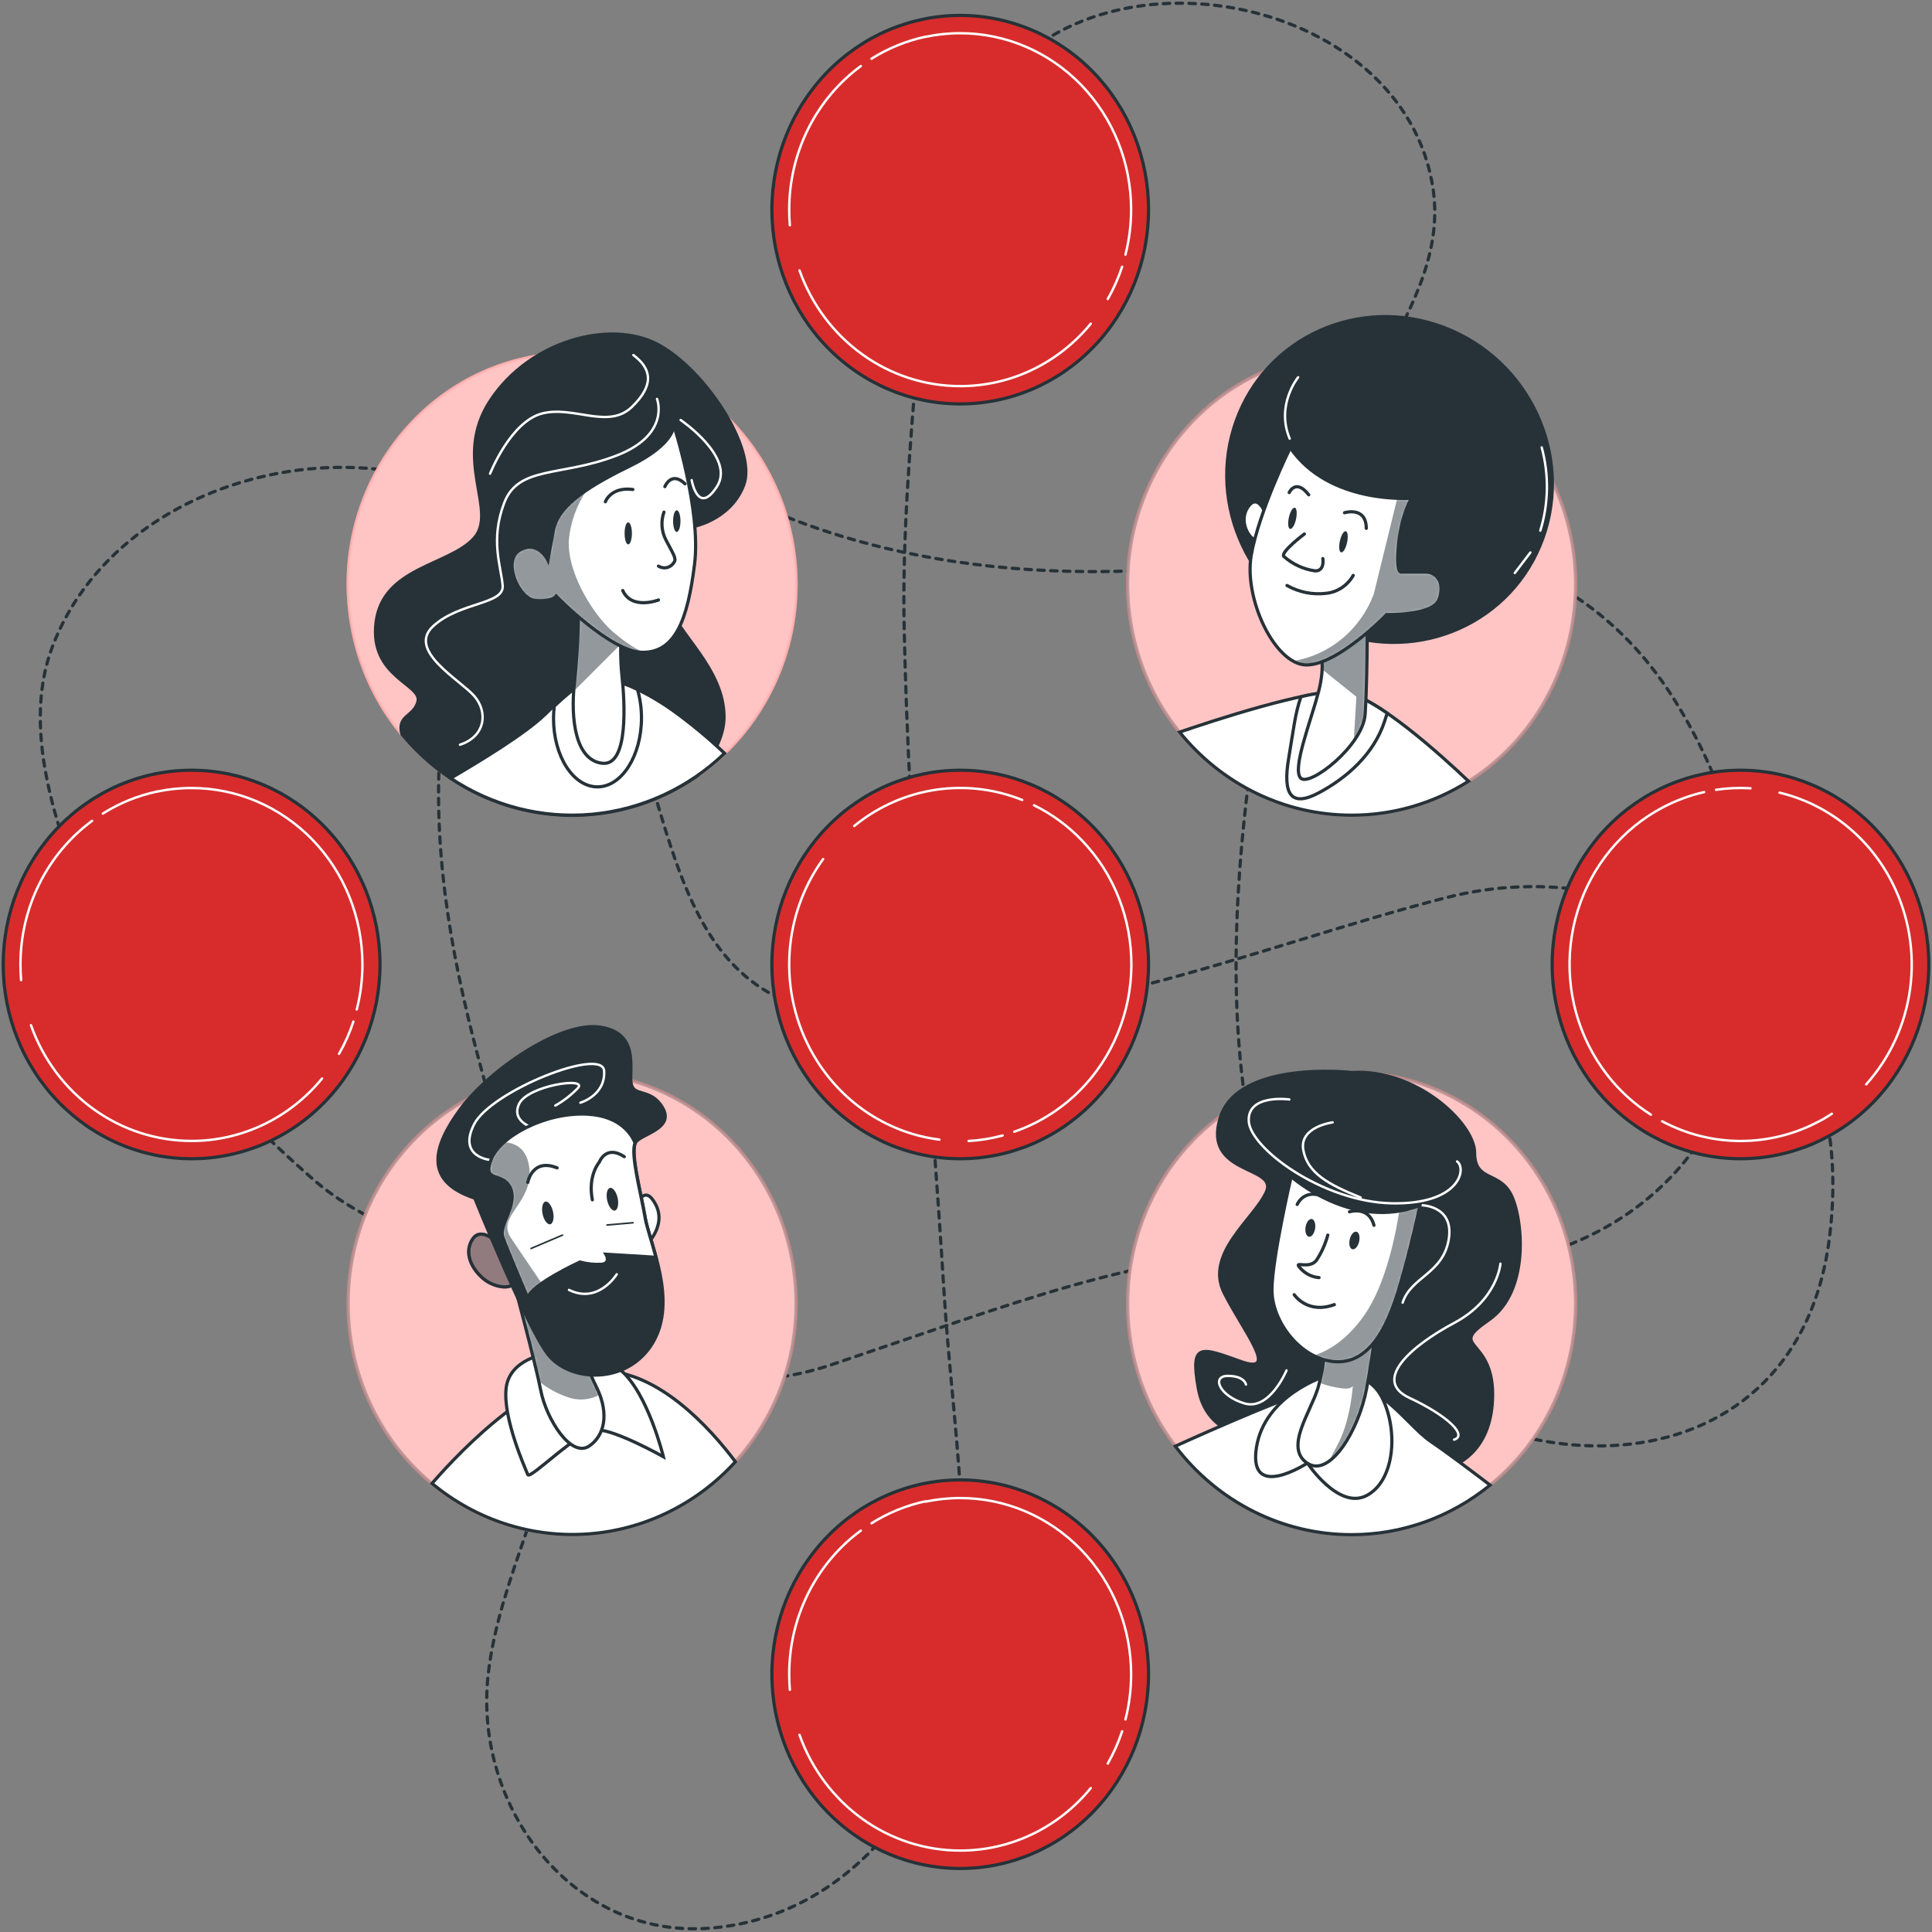 <svg xmlns="http://www.w3.org/2000/svg" width="602" height="602" viewBox="0 0 602 602" fill="none"><rect x="0" y="0" width="602" height="602" fill="#808080" stroke="none"/><path d="M259.072 425.239C317.067 405.704 354.277 390.906 396.629 390.391C396.629 390.391 456.953 398.408 481.915 390.391C554.903 366.908 561.26 281.386 521.854 218.248C481.05 152.862 407.612 171.522 407.612 171.522C319.713 188.173 261.069 169.805 230.399 154.51C205.82 142.288 176.115 146.837 157.178 167.058C152.912 171.422 149.574 176.655 147.376 182.422C120.4 258.623 151.47 333.09 162.553 378.564C166.646 395.421 201.061 444.774 259.072 425.239Z" stroke="#263238" stroke-linecap="round" stroke-linejoin="round" stroke-dasharray="2 2"></path><path d="M285.931 110.015C283.585 138.545 281.122 167.47 281.738 195.983C283.186 265.06 289.909 333.914 294.169 402.837C296.715 443.915 304.586 487.329 296.565 528.15C289.06 566.414 259.522 598 220.831 600.832C178.246 603.956 147.476 562.946 152.119 521.696C155.597 490.797 173.603 462.249 174.668 431.109C176.082 389.189 128.588 394.597 97.719 367.594C61.391 335.871 25.529 293.694 14.979 244.53C11.933 230.402 11.151 215.347 16.227 201.768C39.208 140.451 136.759 125.052 174.668 177.169C213.725 230.9 198.332 309.04 262.251 316.37C326.17 323.7 388.907 295.616 450.463 279.738C512.019 263.859 580.665 302.946 570.014 385.962C559.364 468.978 459.932 466.644 413.769 409.171C367.607 351.698 388.907 234.556 398.376 188.087C403.585 162.612 416.965 139.747 428.697 117.019C437.933 99.097 449.581 80.386 446.586 59.22C437.75 -3.179 336.754 -20.826 306.051 33.024C306.017 33.093 290.424 55.22 285.931 110.015Z" stroke="#263238" stroke-linecap="round" stroke-linejoin="round" stroke-dasharray="2 2"></path><path d="M299.197 361.054C283.634 361.054 268.71 354.677 257.706 343.326C246.702 331.974 240.52 316.579 240.52 300.526C240.52 284.473 246.702 269.077 257.706 257.726C268.71 246.375 283.634 239.998 299.197 239.998C314.759 239.998 329.683 246.375 340.688 257.726C351.692 269.077 357.874 284.473 357.874 300.526C357.874 316.579 351.692 331.974 340.688 343.326C329.683 354.677 314.759 361.054 299.197 361.054Z" fill="#D82C2C" stroke="#263238" stroke-miterlimit="10"></path><path d="M289.895 337.107H304.189V300.217H314.174L315.223 287.857H304.189V280.785C304.189 277.883 304.755 276.733 307.518 276.733H315.239V263.91H305.354C294.721 263.91 289.928 268.734 289.928 277.969V287.823H282.506V300.337H289.928L289.895 337.107Z" fill="#D82C2C"></path><path d="M322.195 250.915C327.697 253.625 332.707 257.288 337.006 261.747Z" fill="#D82C2C"></path><path d="M322.195 250.915C327.697 253.625 332.707 257.288 337.006 261.747" stroke="white" stroke-width="0.75" stroke-linecap="round" stroke-linejoin="round"></path><path d="M266.164 257.37C267.379 256.374 268.66 255.43 269.992 254.52C277.089 249.719 285.196 246.737 293.637 245.823C302.078 244.91 310.609 246.09 318.517 249.267" fill="#D82C2C"></path><path d="M266.164 257.37C267.379 256.374 268.66 255.43 269.992 254.52C277.089 249.719 285.196 246.737 293.637 245.823C302.078 244.91 310.609 246.09 318.517 249.267" stroke="white" stroke-width="0.75" stroke-linecap="round" stroke-linejoin="round"></path><path d="M292.707 355.098C285.019 354.125 277.629 351.433 271.053 347.212C264.477 342.99 258.873 337.339 254.632 330.653C248.638 321.228 245.6 310.128 245.931 298.861C246.261 287.594 249.944 276.704 256.479 267.67" fill="#D82C2C"></path><path d="M292.707 355.098C285.019 354.125 277.629 351.433 271.053 347.212C264.477 342.99 258.873 337.339 254.632 330.653C248.638 321.228 245.6 310.128 245.931 298.861C246.261 287.594 249.944 276.704 256.479 267.67" stroke="white" stroke-width="0.75" stroke-linecap="round" stroke-linejoin="round"></path><path d="M312.409 353.81C308.942 354.754 305.39 355.329 301.809 355.526Z" fill="#D82C2C"></path><path d="M312.409 353.81C308.942 354.754 305.39 355.329 301.809 355.526" stroke="white" stroke-width="0.75" stroke-linecap="round" stroke-linejoin="round"></path><path d="M337.007 261.747C339.535 264.374 341.809 267.248 343.797 270.33C347.64 276.369 350.29 283.131 351.596 290.228C352.903 297.325 352.839 304.618 351.409 311.69C349.979 318.762 347.211 325.473 343.264 331.44C339.316 337.407 334.266 342.512 328.404 346.462C324.554 349.058 320.399 351.135 316.039 352.642" fill="#D82C2C"></path><path d="M337.007 261.747C339.535 264.374 341.809 267.248 343.797 270.33C347.64 276.369 350.29 283.131 351.596 290.228C352.903 297.325 352.839 304.618 351.409 311.69C349.979 318.762 347.211 325.473 343.264 331.44C339.316 337.407 334.266 342.512 328.404 346.462C324.554 349.058 320.399 351.135 316.039 352.642" stroke="white" stroke-width="0.75" stroke-linecap="round" stroke-linejoin="round"></path><path d="M542.322 361.054C526.759 361.054 511.835 354.677 500.831 343.326C489.827 331.974 483.645 316.579 483.645 300.526C483.645 284.473 489.827 269.077 500.831 257.726C511.835 246.375 526.759 239.998 542.322 239.998C557.884 239.998 572.808 246.375 583.813 257.726C594.817 269.077 600.999 284.473 600.999 300.526C600.999 316.579 594.817 331.974 583.813 343.326C572.808 354.677 557.884 361.054 542.322 361.054Z" fill="#D82C2C" stroke="#263238" stroke-miterlimit="10"></path><path d="M514.413 347.338C509.219 344.045 504.614 339.852 500.801 334.944Z" fill="#D82C2C"></path><path d="M514.413 347.338C509.219 344.045 504.614 339.852 500.801 334.944" stroke="white" stroke-width="0.75" stroke-linecap="round" stroke-linejoin="round"></path><path d="M570.794 347.046C569.463 347.905 568.098 348.763 566.684 349.467C559.135 353.462 550.77 355.538 542.286 355.523C533.802 355.508 525.444 353.402 517.908 349.381" fill="#D82C2C"></path><path d="M570.794 347.046C569.463 347.905 568.098 348.763 566.684 349.467C559.135 353.462 550.77 355.538 542.286 355.523C533.802 355.508 525.444 353.402 517.908 349.381" stroke="white" stroke-width="0.75" stroke-linecap="round" stroke-linejoin="round"></path><path d="M554.486 246.984C562.031 248.79 569.102 252.274 575.205 257.193C581.307 262.112 586.294 268.348 589.816 275.463C594.804 285.491 596.681 296.859 595.192 308.024C593.704 319.19 588.922 329.613 581.495 337.88" fill="#D82C2C"></path><path d="M554.486 246.984C562.031 248.79 569.102 252.274 575.205 257.193C581.307 262.112 586.294 268.348 589.816 275.463C594.804 285.491 596.681 296.859 595.192 308.024C593.704 319.19 588.922 329.613 581.495 337.88" stroke="white" stroke-width="0.75" stroke-linecap="round" stroke-linejoin="round"></path><path d="M534.717 246.092C538.265 245.561 541.855 245.406 545.434 245.628Z" fill="#D82C2C"></path><path d="M534.717 246.092C538.265 245.561 541.855 245.406 545.434 245.628" stroke="white" stroke-width="0.75" stroke-linecap="round" stroke-linejoin="round"></path><path d="M500.801 334.944C498.551 332.04 496.589 328.912 494.943 325.606C491.745 319.181 489.806 312.169 489.238 304.971C488.67 297.772 489.483 290.529 491.632 283.656C493.78 276.782 497.222 270.413 501.759 264.913C506.296 259.413 511.841 254.889 518.074 251.602C522.167 249.439 526.513 247.83 531.005 246.812" fill="#D82C2C"></path><path d="M500.801 334.944C498.551 332.04 496.589 328.912 494.943 325.606C491.745 319.181 489.806 312.169 489.238 304.971C488.67 297.772 489.483 290.529 491.632 283.656C493.78 276.782 497.222 270.413 501.759 264.913C506.296 259.413 511.841 254.889 518.074 251.602C522.167 249.439 526.513 247.83 531.005 246.812" stroke="white" stroke-width="0.75" stroke-linecap="round" stroke-linejoin="round"></path><path d="M542.322 273.317C550.925 273.317 551.94 273.317 555.335 273.506C557.376 273.532 559.397 273.921 561.309 274.656C562.694 275.213 563.952 276.061 565.003 277.146C566.055 278.23 566.876 279.527 567.417 280.956C568.123 282.93 568.495 285.015 568.515 287.119C568.665 290.552 568.698 291.668 568.698 300.526C568.698 309.383 568.698 310.431 568.515 313.932C568.495 316.037 568.123 318.121 567.417 320.095C566.883 321.528 566.064 322.829 565.012 323.915C563.96 325 562.698 325.845 561.309 326.395C559.397 327.13 557.376 327.519 555.335 327.545C552.007 327.7 550.925 327.734 542.322 327.734C533.718 327.734 532.72 327.734 529.325 327.545C527.284 327.519 525.263 327.13 523.351 326.395C521.958 325.86 520.697 325.017 519.656 323.923C518.624 322.84 517.839 321.532 517.36 320.095C516.653 318.121 516.282 316.037 516.261 313.932C516.095 310.499 516.062 309.383 516.062 300.526C516.062 291.668 516.062 290.621 516.261 287.119C516.282 285.015 516.653 282.93 517.36 280.956C517.873 279.513 518.699 278.21 519.773 277.145C520.809 276.042 522.071 275.191 523.467 274.656C525.38 273.921 527.401 273.532 529.441 273.506C532.77 273.351 533.851 273.317 542.438 273.317M542.438 267.343C533.702 267.343 532.62 267.343 529.125 267.532C526.458 267.591 523.819 268.113 521.32 269.077C519.178 269.916 517.237 271.222 515.629 272.905C513.989 274.564 512.723 276.574 511.918 278.793C510.976 281.369 510.469 284.092 510.42 286.844C510.254 290.38 510.221 291.513 510.221 300.577C510.221 309.641 510.221 310.722 510.42 314.31C510.469 317.068 510.976 319.797 511.918 322.378C512.747 324.58 514.011 326.579 515.63 328.249C517.248 329.918 519.186 331.222 521.32 332.077C523.819 333.041 526.458 333.563 529.125 333.622C532.57 333.777 533.652 333.811 542.438 333.811C551.225 333.811 552.273 333.811 555.751 333.622C558.418 333.561 561.057 333.039 563.556 332.077C565.69 331.222 567.628 329.918 569.247 328.249C570.865 326.579 572.129 324.58 572.958 322.378C573.9 319.797 574.407 317.068 574.456 314.31C574.622 310.774 574.656 309.641 574.656 300.577C574.656 291.513 574.656 290.432 574.456 286.844C574.407 284.092 573.901 281.369 572.958 278.793C572.154 276.574 570.887 274.564 569.247 272.905C567.639 271.222 565.698 269.916 563.556 269.077C561.057 268.115 558.418 267.593 555.751 267.532C552.306 267.378 551.208 267.343 542.438 267.343Z" fill="#D82C2C"></path><path d="M542.32 283.479C539.057 283.503 535.874 284.523 533.172 286.411C530.47 288.298 528.37 290.968 527.137 294.085C525.904 297.202 525.593 300.625 526.244 303.924C526.895 307.223 528.478 310.249 530.793 312.621C533.109 314.993 536.053 316.604 539.256 317.252C542.458 317.9 545.775 317.556 548.787 316.262C551.8 314.969 554.374 312.784 556.185 309.983C557.995 307.183 558.962 303.892 558.962 300.526C558.962 296.005 557.221 291.669 554.122 288.472C551.023 285.275 546.82 283.479 542.437 283.479M542.32 311.684C540.197 311.684 538.122 311.034 536.357 309.818C534.592 308.601 533.216 306.872 532.404 304.849C531.591 302.825 531.379 300.599 531.793 298.451C532.207 296.304 533.229 294.331 534.731 292.782C536.232 291.234 538.144 290.179 540.226 289.752C542.308 289.325 544.467 289.544 546.428 290.382C548.389 291.22 550.066 292.639 551.245 294.46C552.424 296.281 553.054 298.422 553.054 300.611C553.056 302.066 552.78 303.507 552.241 304.851C551.703 306.196 550.912 307.417 549.915 308.446C548.918 309.474 547.734 310.29 546.431 310.845C545.127 311.401 543.731 311.686 542.32 311.684Z" fill="#D82C2C"></path><path d="M563.405 282.81C563.405 283.598 563.179 284.368 562.754 285.023C562.33 285.678 561.727 286.188 561.022 286.49C560.316 286.791 559.54 286.87 558.791 286.716C558.042 286.563 557.354 286.183 556.814 285.626C556.274 285.069 555.907 284.36 555.758 283.587C555.609 282.815 555.685 282.014 555.977 281.286C556.27 280.558 556.765 279.936 557.399 279.499C558.034 279.061 558.781 278.828 559.544 278.828C560.568 278.828 561.55 279.247 562.274 279.994C562.998 280.741 563.405 281.754 563.405 282.81Z" fill="#D82C2C"></path><path d="M299.197 582.207C283.634 582.207 268.71 575.83 257.706 564.479C246.702 553.127 240.52 537.732 240.52 521.679C240.52 505.624 246.701 490.227 257.705 478.873C268.708 467.519 283.633 461.138 299.197 461.133C314.76 461.138 329.685 467.519 340.689 478.873C351.692 490.227 357.874 505.624 357.874 521.679C357.874 537.732 351.692 553.127 340.688 564.479C329.683 575.83 314.759 582.207 299.197 582.207Z" fill="#D82C2C" stroke="#263238" stroke-miterlimit="10"></path><path d="M271.555 474.643C276.759 471.367 282.474 469.044 288.446 467.777Z" fill="#D82C2C"></path><path d="M271.555 474.643C276.759 471.367 282.474 469.044 288.446 467.777" stroke="white" stroke-width="0.75" stroke-linecap="round" stroke-linejoin="round"></path><path d="M246.112 526.537C245.979 524.941 245.912 523.31 245.912 521.679C245.906 512.925 247.928 504.296 251.81 496.512C255.691 488.727 261.321 482.012 268.228 476.927" fill="#D82C2C"></path><path d="M246.112 526.537C245.979 524.941 245.912 523.31 245.912 521.679C245.906 512.925 247.928 504.296 251.81 496.512C255.691 488.727 261.321 482.012 268.228 476.927" stroke="white" stroke-width="0.75" stroke-linecap="round" stroke-linejoin="round"></path><path d="M339.868 557.161C334.874 563.268 328.646 568.175 321.621 571.538C314.595 574.901 306.942 576.638 299.197 576.628C288.276 576.63 277.619 573.173 268.664 566.727C259.709 560.28 252.888 551.153 249.123 540.579" fill="#D82C2C"></path><path d="M339.868 557.161C334.874 563.268 328.646 568.175 321.621 571.538C314.595 574.901 306.942 576.638 299.197 576.628C288.276 576.63 277.619 573.173 268.664 566.727C259.709 560.28 252.888 551.153 249.123 540.579" stroke="white" stroke-width="0.75" stroke-linecap="round" stroke-linejoin="round"></path><path d="M349.652 539.463C348.491 542.957 346.991 546.322 345.176 549.505Z" fill="#D82C2C"></path><path d="M349.652 539.463C348.491 542.957 346.991 546.322 345.176 549.505" stroke="white" stroke-width="0.75" stroke-linecap="round" stroke-linejoin="round"></path><path d="M288.447 467.897C291.985 467.15 295.587 466.776 299.198 466.781C313.321 466.781 326.866 472.569 336.852 482.871C346.839 493.172 352.45 507.144 352.45 521.713C352.451 526.458 351.858 531.184 350.686 535.772" fill="#D82C2C"></path><path d="M288.447 467.897C291.985 467.15 295.587 466.776 299.198 466.781C313.321 466.781 326.866 472.569 336.852 482.871C346.839 493.172 352.45 507.144 352.45 521.713C352.451 526.458 351.858 531.184 350.686 535.772" stroke="white" stroke-width="0.75" stroke-linecap="round" stroke-linejoin="round"></path><path fill-rule="evenodd" clip-rule="evenodd" d="M333.195 539.446C332.497 539.068 331.752 538.791 330.982 538.622C327.366 537.327 324.216 534.933 321.945 531.755C320.643 530.07 319.599 528.188 318.85 526.176C318.692 525.796 318.62 525.383 318.64 524.969C318.66 524.556 318.772 524.152 318.967 523.79C319.787 522.808 320.869 522.098 322.079 521.747C323.609 521.293 325.04 520.535 326.289 519.516C326.532 519.284 326.734 519.011 326.888 518.709C326.934 518.611 326.967 518.507 326.988 518.4C327.085 518.023 327.056 517.624 326.905 517.267C326.573 516.641 326.062 516.137 325.44 515.825C325.06 515.6 324.636 515.464 324.199 515.425C323.762 515.386 323.323 515.447 322.911 515.602C322.183 515.879 321.438 516.102 320.681 516.271C319.85 516.481 318.982 516.481 318.151 516.271C318.151 516.168 318.151 515.962 318.151 515.688C318.151 514.108 318.234 512.495 318.251 510.795C318.408 508.174 318.341 505.543 318.051 502.933C317.143 498.473 314.581 494.555 310.912 492.015C308.323 490.174 305.31 489.067 302.176 488.805C301.111 488.702 300.079 488.668 299.03 488.668C294.745 488.587 290.552 489.962 287.099 492.582C284.551 494.645 282.548 497.337 281.274 500.41C280.289 503.488 279.965 506.751 280.326 509.971C280.523 512.059 280.573 514.159 280.475 516.254C280.479 516.3 280.479 516.346 280.475 516.391C279.484 516.57 278.471 516.57 277.48 516.391C276.781 516.271 276.032 515.979 275.184 515.739C274.798 515.655 274.399 515.657 274.014 515.746C273.629 515.835 273.268 516.008 272.954 516.254C272.612 516.438 272.321 516.707 272.106 517.037C271.891 517.367 271.759 517.747 271.722 518.142C271.714 518.205 271.714 518.269 271.722 518.331C271.832 518.836 272.101 519.289 272.488 519.619C272.82 519.893 273.103 520.082 273.27 520.219C274.759 521.1 276.339 521.808 277.979 522.331C278.457 522.489 278.893 522.757 279.256 523.113C279.619 523.47 279.9 523.907 280.076 524.391C280.213 525.692 279.926 527.002 279.261 528.116C277.587 531.492 275.128 534.388 272.105 536.545C270.507 537.67 268.734 538.506 266.863 539.017C266.131 539.143 265.469 539.54 264.999 540.132L264.899 540.355C264.834 540.615 264.828 540.887 264.883 541.15C264.938 541.412 265.052 541.657 265.215 541.866C265.428 542.134 265.695 542.351 265.998 542.501C267.531 543.307 269.167 543.885 270.857 544.218C271.888 544.376 272.902 544.634 273.886 544.99C273.886 544.99 274.002 545.351 274.202 545.849C274.485 546.724 274.618 547.771 274.934 548.87C274.982 549.02 275.068 549.154 275.181 549.259C275.295 549.364 275.434 549.437 275.583 549.471C275.969 549.588 276.382 549.558 276.748 549.385H276.848C279.354 548.752 281.958 548.653 284.503 549.093C287.06 550.1 289.477 551.451 291.692 553.11C293.387 554.342 295.367 555.088 297.433 555.273C299.053 555.342 300.676 555.308 302.292 555.17C303.651 555.022 304.959 554.558 306.12 553.814C308.716 552.286 311.012 550.466 313.542 549.316C314.516 549.067 315.517 548.946 316.52 548.956C318.622 548.893 320.726 549.002 322.811 549.282H323.01C323.289 549.239 323.544 549.092 323.726 548.87C323.842 548.74 323.923 548.58 323.959 548.406C323.959 548.2 324.076 548.097 323.959 548.269C323.968 548.212 323.968 548.154 323.959 548.097C324.156 546.964 324.563 545.88 325.157 544.905C325.526 544.607 325.988 544.46 326.455 544.493H326.572C328.283 544.208 329.958 543.725 331.564 543.051C332.356 542.787 333.059 542.3 333.594 541.643C333.709 541.479 333.789 541.293 333.83 541.095C333.87 540.898 333.87 540.694 333.829 540.497C333.789 540.299 333.708 540.113 333.593 539.95C333.478 539.786 333.331 539.65 333.162 539.549L333.195 539.446Z" fill="#D82C2C"></path><path d="M59.727 361.054C52.017 361.061 44.382 359.5 37.257 356.461C30.132 353.422 23.658 348.965 18.204 343.344C12.75 337.723 8.423 331.048 5.471 323.701C2.519 316.354 1 308.479 1 300.526C1 292.573 2.519 284.698 5.471 277.351C8.423 270.004 12.75 263.329 18.204 257.708C23.658 252.086 30.132 247.629 37.257 244.59C44.382 241.551 52.017 239.991 59.727 239.998C75.289 239.998 90.214 246.375 101.218 257.726C112.222 269.077 118.404 284.473 118.404 300.526C118.404 316.579 112.222 331.974 101.218 343.326C90.214 354.677 75.289 361.054 59.727 361.054Z" fill="#D82C2C" stroke="#263238" stroke-miterlimit="10"></path><path d="M32.035 253.507C37.239 250.229 42.953 247.905 48.926 246.641Z" fill="#D82C2C"></path><path d="M32.035 253.507C37.239 250.229 42.953 247.905 48.926 246.641" stroke="white" stroke-width="0.75" stroke-linecap="round" stroke-linejoin="round"></path><path d="M6.575 305.401C6.442 303.787 6.375 302.174 6.375 300.526C6.369 291.772 8.391 283.143 12.273 275.358C16.154 267.574 21.784 260.859 28.691 255.773" fill="#D82C2C"></path><path d="M6.575 305.401C6.442 303.787 6.375 302.174 6.375 300.526C6.369 291.772 8.391 283.143 12.273 275.358C16.154 267.574 21.784 260.859 28.691 255.773" stroke="white" stroke-width="0.75" stroke-linecap="round" stroke-linejoin="round"></path><path d="M100.347 336.06C95.352 342.15 89.13 347.045 82.115 350.404C75.1 353.763 67.46 355.505 59.726 355.51C48.803 355.524 38.14 352.072 29.183 345.624C20.225 339.175 13.407 330.041 9.652 319.46" fill="#D82C2C"></path><path d="M100.347 336.06C95.352 342.15 89.13 347.045 82.115 350.404C75.1 353.763 67.46 355.505 59.726 355.51C48.803 355.524 38.14 352.072 29.183 345.624C20.225 339.175 13.407 330.041 9.652 319.46" stroke="white" stroke-width="0.75" stroke-linecap="round" stroke-linejoin="round"></path><path d="M110.117 318.31C108.966 321.814 107.466 325.185 105.641 328.37Z" fill="#D82C2C"></path><path d="M110.117 318.31C108.966 321.814 107.466 325.185 105.641 328.37" stroke="white" stroke-width="0.75" stroke-linecap="round" stroke-linejoin="round"></path><path d="M48.928 246.658C52.465 245.911 56.067 245.537 59.678 245.542C73.801 245.542 87.346 251.33 97.333 261.631C107.32 271.933 112.93 285.905 112.93 300.474C112.933 305.219 112.34 309.945 111.166 314.533" fill="#D82C2C"></path><path d="M48.928 246.658C52.465 245.911 56.067 245.537 59.678 245.542C73.801 245.542 87.346 251.33 97.333 261.631C107.32 271.933 112.93 285.905 112.93 300.474C112.933 305.219 112.34 309.945 111.166 314.533" stroke="white" stroke-width="0.75" stroke-linecap="round" stroke-linejoin="round"></path><path d="M28.408 320.782C34.273 324.678 41.103 326.746 48.078 326.738C71.892 326.738 85.338 305.985 84.539 287.376C87.044 285.493 89.207 283.169 90.929 280.51C88.59 281.571 86.111 282.271 83.574 282.587C86.251 280.939 88.251 278.338 89.199 275.274C86.68 276.808 83.929 277.893 81.061 278.484C79.132 276.361 76.579 274.952 73.796 274.476C71.013 274.001 68.156 274.484 65.666 275.852C63.176 277.221 61.193 279.397 60.023 282.045C58.853 284.693 58.562 287.665 59.194 290.501C54.095 290.238 49.106 288.87 44.553 286.486C40 284.102 35.984 280.756 32.768 276.665C31.128 279.58 30.625 283.029 31.36 286.313C32.096 289.597 34.015 292.469 36.729 294.346C34.688 294.262 32.696 293.673 30.921 292.629C30.881 295.714 31.887 298.716 33.765 301.117C35.642 303.518 38.274 305.167 41.205 305.779C39.316 306.302 37.336 306.378 35.414 306.002C36.233 308.63 37.828 310.929 39.977 312.576C42.126 314.223 44.72 315.135 47.396 315.186C44.744 317.362 41.702 318.977 38.443 319.938C35.185 320.898 31.774 321.185 28.408 320.782Z" fill="#D82C2C"></path><path d="M299.197 125.86C283.634 125.86 268.71 119.483 257.706 108.131C246.702 96.78 240.52 81.385 240.52 65.331C240.52 49.278 246.702 33.883 257.706 22.532C268.71 11.18 283.634 4.803 299.197 4.803C314.759 4.803 329.683 11.18 340.688 22.532C351.692 33.883 357.874 49.278 357.874 65.331C357.874 81.385 351.692 96.78 340.688 108.131C329.683 119.483 314.759 125.86 299.197 125.86Z" fill="#D82C2C" stroke="#263238" stroke-miterlimit="10"></path><path fill-rule="evenodd" clip-rule="evenodd" d="M333.012 63.855C333.087 55.205 329.828 46.878 323.951 40.706C318.075 34.535 310.062 31.024 301.676 30.947C293.291 30.87 285.219 34.232 279.236 40.294C273.253 46.356 269.85 54.621 269.775 63.271C269.775 63.735 269.775 64.215 269.775 64.679C269.773 70.574 271.338 76.358 274.302 81.399L268.66 98.822L286.167 93.072C290.963 95.794 296.363 97.186 301.837 97.11C307.311 97.034 312.672 95.493 317.396 92.638C322.119 89.783 326.043 85.712 328.783 80.823C331.524 75.934 332.987 70.395 333.029 64.747C333.029 64.49 333.029 64.129 333.012 63.855ZM301.393 91.887C296.198 91.9 291.115 90.33 286.782 87.373L276.565 90.806L279.893 80.695C276.626 76.062 274.877 70.476 274.901 64.747C274.901 63.872 274.901 63.031 275.034 62.121C275.824 55.415 278.982 49.244 283.904 44.789C288.826 40.333 295.168 37.905 301.717 37.969C308.265 38.032 314.561 40.584 319.401 45.134C324.241 49.685 327.286 55.916 327.953 62.636C328.019 63.346 328.053 64.049 328.053 64.747C328.018 71.997 325.193 78.936 320.2 84.038C315.207 89.14 308.455 91.988 301.427 91.956L301.393 91.887Z" fill="#D82C2C"></path><path fill-rule="evenodd" clip-rule="evenodd" d="M315.905 71.219C315.123 70.824 311.329 68.901 310.613 68.644C309.897 68.386 309.382 68.249 308.949 69.039C308.516 69.829 306.935 71.614 306.503 72.129C306.07 72.644 305.587 72.73 304.838 72.335C302.554 71.407 300.447 70.071 298.615 68.386C296.916 66.798 295.463 64.951 294.305 62.91C293.872 62.121 294.305 61.692 294.654 61.297C295.003 60.902 295.419 60.37 295.819 59.906L296.102 59.529C296.268 59.237 296.401 58.962 296.584 58.585C296.697 58.371 296.755 58.132 296.755 57.889C296.755 57.647 296.697 57.408 296.584 57.194C296.385 56.799 294.92 52.885 294.188 51.306C293.456 49.727 292.89 49.984 292.524 49.984C292.158 49.984 291.559 49.984 291.043 49.984C290.648 49.992 290.259 50.085 289.901 50.256C289.543 50.428 289.224 50.674 288.963 50.98C288.093 51.828 287.405 52.854 286.94 53.992C286.476 55.13 286.247 56.355 286.267 57.589C286.274 58.508 286.408 59.422 286.666 60.301C287.268 62.285 288.203 64.144 289.429 65.794C289.811 66.309 294.787 74.584 302.742 77.811C310.696 81.038 310.613 79.905 312.044 79.768C313.123 79.558 314.147 79.114 315.047 78.466C315.948 77.818 316.705 76.98 317.269 76.008C317.782 74.824 317.938 73.509 317.719 72.232C317.203 71.82 316.687 71.614 315.905 71.219Z" fill="#D82C2C"></path><path d="M271.555 18.295C276.759 15.019 282.474 12.696 288.446 11.429Z" fill="#D82C2C"></path><path d="M271.555 18.295C276.759 15.019 282.474 12.696 288.446 11.429" stroke="white" stroke-width="0.75" stroke-linecap="round" stroke-linejoin="round"></path><path d="M246.112 70.189C245.979 68.593 245.912 66.962 245.912 65.331C245.906 56.577 247.928 47.948 251.81 40.164C255.691 32.379 261.321 25.664 268.228 20.579" fill="#D82C2C"></path><path d="M246.112 70.189C245.979 68.593 245.912 66.962 245.912 65.331C245.906 56.577 247.928 47.948 251.81 40.164C255.691 32.379 261.321 25.664 268.228 20.579" stroke="white" stroke-width="0.75" stroke-linecap="round" stroke-linejoin="round"></path><path d="M339.868 100.865C334.871 106.968 328.642 111.87 321.617 115.229C314.592 118.589 306.94 120.325 299.197 120.315C288.276 120.317 277.619 116.861 268.664 110.414C259.709 103.967 252.888 94.84 249.123 84.266" fill="#D82C2C"></path><path d="M339.868 100.865C334.871 106.968 328.642 111.87 321.617 115.229C314.592 118.589 306.94 120.325 299.197 120.315C288.276 120.317 277.619 116.861 268.664 110.414C259.709 103.967 252.888 94.84 249.123 84.266" stroke="white" stroke-width="0.75" stroke-linecap="round" stroke-linejoin="round"></path><path d="M349.652 83.115C348.488 86.614 346.988 89.983 345.176 93.175Z" fill="#D82C2C"></path><path d="M349.652 83.115C348.488 86.614 346.988 89.983 345.176 93.175" stroke="white" stroke-width="0.75" stroke-linecap="round" stroke-linejoin="round"></path><path d="M288.447 11.463C291.985 10.717 295.587 10.343 299.198 10.348C313.321 10.348 326.866 16.135 336.852 26.437C346.839 36.739 352.45 50.711 352.45 65.28C352.451 70.025 351.858 74.75 350.686 79.339" fill="#D82C2C"></path><path d="M288.447 11.463C291.985 10.717 295.587 10.343 299.198 10.348C313.321 10.348 326.866 16.135 336.852 26.437C346.839 36.739 352.45 50.711 352.45 65.28C352.451 70.025 351.858 74.75 350.686 79.339" stroke="white" stroke-width="0.75" stroke-linecap="round" stroke-linejoin="round"></path><path d="M421.158 478.128C459.694 478.128 490.934 445.902 490.934 406.15C490.934 366.398 459.694 334.172 421.158 334.172C382.621 334.172 351.381 366.398 351.381 406.15C351.381 445.902 382.621 478.128 421.158 478.128Z" fill="#FFACAC" stroke="#FFACAC" stroke-miterlimit="10"></path><path opacity="0.3" d="M421.158 478.128C459.694 478.128 490.934 445.902 490.934 406.15C490.934 366.398 459.694 334.172 421.158 334.172C382.621 334.172 351.381 366.398 351.381 406.15C351.381 445.902 382.621 478.128 421.158 478.128Z" fill="white" stroke="#263238" stroke-miterlimit="10"></path><path d="M421.157 334.172C421.157 334.172 385.861 330.223 380.236 348.231C374.611 366.238 398.342 363.045 394.597 371.405C390.853 379.765 375.244 390.649 381.484 402.94C387.725 415.231 398.957 428.689 386.477 424.191C373.996 419.694 370.884 418.389 373.38 432.551C375.876 446.713 388.973 450.576 410.19 448.636C431.408 446.696 429.527 457.013 441.376 458.301C453.225 459.588 465.09 452.498 465.09 434.474C465.09 416.449 450.745 420.329 463.842 411.317C476.938 402.304 474.459 379.13 470.715 372.057C466.97 364.985 459.482 368.195 459.482 359.183C459.482 350.171 441.476 332.97 421.157 334.172Z" fill="#263238" stroke="#263238" stroke-miterlimit="10"></path><path d="M401.737 342.583C401.737 342.583 388.674 340.781 389.106 349.313C389.539 357.844 412.204 374.478 433.555 374.942C454.906 375.405 457.069 364.144 454.024 361.895" stroke="white" stroke-width="0.75" stroke-linecap="round" stroke-linejoin="round"></path><path d="M415.251 349.725C415.251 349.725 404.8 351.064 406.098 358.308C407.396 365.552 413.936 369.088 423.971 373.139" stroke="white" stroke-width="0.75" stroke-linecap="round" stroke-linejoin="round"></path><path d="M467.52 393.756C467.52 393.756 466.655 405 453.159 412.192C439.663 419.385 427.498 430.131 439.147 435.556C450.795 440.98 457.452 447.229 453.092 448.585" stroke="white" stroke-width="0.75" stroke-linecap="round" stroke-linejoin="round"></path><path d="M400.872 427.007C400.872 427.007 395.647 439.59 387.809 437.307C379.971 435.023 377.341 428.723 382.583 428.723C387.825 428.723 388.241 431.419 388.241 431.419" stroke="white" stroke-width="0.75" stroke-linecap="round" stroke-linejoin="round"></path><path d="M442.474 375.508C442.474 375.508 453.174 375.336 451.427 386.117C449.68 396.897 439.662 397.807 437.049 405.892" stroke="white" stroke-width="0.75" stroke-linecap="round" stroke-linejoin="round"></path><path d="M421.158 478.196C436.82 478.216 452.027 472.771 464.309 462.747C459.417 459.022 450.697 452.447 445.621 449.014C438.282 443.967 428.497 428.26 415.434 431.058C404.95 433.324 376.893 445.786 366.209 450.627C372.736 459.226 381.077 466.178 390.599 470.955C400.12 475.732 410.571 478.208 421.158 478.196Z" fill="white" stroke="#263238" stroke-miterlimit="10"></path><path d="M413.302 428.689C413.302 428.689 393.965 434.474 391.469 451.211C388.973 467.948 407.378 455.88 407.378 455.88C407.378 455.88 417.047 470.523 425.783 466.026C434.52 461.528 435.768 446.061 430.776 435.761C425.783 425.462 413.302 428.689 413.302 428.689Z" fill="white" stroke="#263238" stroke-miterlimit="10"></path><path d="M412.787 416.398C412.889 421.882 412.165 427.349 410.64 432.603C408.194 440.379 400.223 451.091 407.312 455.898C414.401 460.704 423.487 445.409 425.85 432.569C428.213 419.728 429.927 404.382 429.927 404.382L412.787 416.398Z" fill="white"></path><mask id="mask0_191_1158" style="mask-type:luminance" maskUnits="userSpaceOnUse" x="404" y="404" width="26" height="53"><path d="M412.789 416.398C412.891 421.882 412.167 427.349 410.642 432.603C408.196 440.379 400.225 451.091 407.314 455.898C414.403 460.704 423.489 445.409 425.852 432.569C428.215 419.728 429.929 404.382 429.929 404.382L412.789 416.398Z" fill="white"></path></mask><g mask="url(#mask0_191_1158)"><g style="mix-blend-mode:multiply" opacity="0.5"><path d="M411.141 430.887C413.426 431.74 415.799 432.316 418.213 432.603C420.377 432.861 421.242 432.38 421.541 431.814C421.275 435.024 420.26 443.83 416.715 450.319C415.634 452.31 414.752 453.992 414.053 455.469C419.311 451.812 424.221 441.615 425.885 432.62C428.248 419.797 429.895 404.485 429.895 404.485L412.755 416.501C412.837 421.349 412.294 426.186 411.141 430.887Z" fill="#263238"></path></g></g><path d="M412.787 416.398C412.889 421.882 412.165 427.349 410.64 432.603C408.194 440.379 400.223 451.091 407.312 455.898C414.401 460.704 423.487 445.409 425.85 432.569C428.213 419.728 429.927 404.382 429.927 404.382L412.787 416.398Z" stroke="#263238" stroke-miterlimit="10"></path><path d="M402.319 366.616C402.319 366.616 396.328 392.365 396.328 401.961C396.328 411.557 404.882 423.299 415.732 424.277C429.577 425.427 434.67 406.235 437.665 395.301C440.261 385.808 442.025 377.602 442.458 375.577C421.406 383.782 402.319 366.616 402.319 366.616Z" fill="white"></path><mask id="mask1_191_1158" style="mask-type:luminance" maskUnits="userSpaceOnUse" x="396" y="366" width="47" height="59"><path d="M402.319 366.616C402.319 366.616 396.328 392.365 396.328 401.961C396.328 411.557 404.882 423.299 415.732 424.277C429.577 425.427 434.67 406.235 437.665 395.301C440.261 385.808 442.025 377.602 442.458 375.577C421.406 383.782 402.319 366.616 402.319 366.616Z" fill="white"></path></mask><g mask="url(#mask1_191_1158)"><g style="mix-blend-mode:multiply" opacity="0.5"><path d="M442.474 375.508C440.381 376.333 438.212 376.937 436.001 377.311C435.019 383.851 432.007 399.936 425.101 409.824C419.243 418.218 412.969 421.256 409.408 422.355C411.391 423.375 413.542 424.004 415.749 424.209C429.594 425.359 434.686 406.167 437.682 395.232" fill="#263238"></path></g></g><path d="M402.319 366.616C402.319 366.616 396.328 392.365 396.328 401.961C396.328 411.557 404.882 423.299 415.732 424.277C429.577 425.427 434.67 406.235 437.665 395.301C440.261 385.808 442.025 377.602 442.458 375.577C421.406 383.782 402.319 366.616 402.319 366.616Z" stroke="#263238" stroke-miterlimit="10"></path><path d="M413.735 384.847C412.973 387.648 411.776 390.303 410.19 392.709C408.027 395.507 403.4 392.983 404.765 394.666C405.519 395.651 406.463 396.465 407.537 397.056C408.611 397.647 409.792 398.002 411.005 398.099" stroke="#263238" stroke-linecap="round" stroke-linejoin="round"></path><path d="M403.27 403.42C403.27 403.42 407.347 409.6 415.767 406.51" stroke="#263238" stroke-linecap="round" stroke-linejoin="round"></path><path d="M409.776 382.855C409.526 384.383 408.661 385.516 407.845 385.361C407.03 385.207 406.564 383.868 406.813 382.34C407.063 380.812 407.928 379.696 408.744 379.834C409.559 379.971 410.025 381.327 409.776 382.855Z" fill="#263238"></path><path d="M423.488 386.889C423.122 388.4 422.19 389.464 421.391 389.258C420.592 389.052 420.226 387.679 420.576 386.168C420.925 384.658 421.857 383.611 422.673 383.799C423.488 383.988 423.837 385.396 423.488 386.889Z" fill="#263238"></path><path d="M404.201 375.302C404.201 375.302 406.381 369.98 412.905 373.07" stroke="#263238" stroke-linecap="round" stroke-linejoin="round"></path><path d="M420.492 377.585C420.492 377.585 426.483 375.628 428.114 381.791" stroke="#263238" stroke-linecap="round" stroke-linejoin="round"></path><path d="M178.263 478.128C216.8 478.128 248.04 445.902 248.04 406.15C248.04 366.398 216.8 334.172 178.263 334.172C139.726 334.172 108.486 366.398 108.486 406.15C108.486 445.902 139.726 478.128 178.263 478.128Z" fill="#FFACAC" stroke="#FFACAC" stroke-miterlimit="10"></path><path opacity="0.3" d="M178.263 478.128C216.8 478.128 248.04 445.902 248.04 406.15C248.04 366.398 216.8 334.172 178.263 334.172C139.726 334.172 108.486 366.398 108.486 406.15C108.486 445.902 139.726 478.128 178.263 478.128Z" fill="white" stroke="#263238" stroke-miterlimit="10"></path><path d="M134.613 462.232C148.297 473.603 165.639 479.224 183.168 477.97C200.698 476.716 217.121 468.679 229.152 455.468C221.298 445.031 205.205 427.144 187.299 427.144C167.43 427.144 143.833 451.606 134.613 462.232Z" fill="white" stroke="#263238" stroke-miterlimit="10"></path><path d="M170.542 421.823C170.542 421.823 158.71 423.213 157.695 432.638C156.68 442.062 163.769 457.752 164.451 459.486C165.134 461.219 180.344 445.547 186.085 445.547C191.826 445.547 206.703 453.907 206.703 453.907C206.703 453.907 201.977 434.371 193.524 427.041C185.07 419.711 172.888 419.025 170.542 421.823Z" fill="white" stroke="#263238" stroke-miterlimit="10"></path><path opacity="0.5" d="M154.981 387.215C154.981 387.215 149.906 381.98 147.21 386.168C144.514 390.357 146.861 395.232 150.538 398.373C154.216 401.515 160.007 401.806 160.007 399.42C160.007 397.034 154.981 387.215 154.981 387.215Z" fill="#263238" stroke="#263238" stroke-miterlimit="10"></path><path d="M154.981 387.215C154.981 387.215 149.906 381.98 147.21 386.168C144.514 390.357 146.861 395.232 150.538 398.373C154.216 401.515 160.007 401.806 160.007 399.42C160.007 397.034 154.981 387.215 154.981 387.215Z" stroke="#263238" stroke-miterlimit="10"></path><path d="M198.615 375.079C198.615 375.079 200.978 368.796 204.356 375.422C207.735 382.049 201.311 387.971 201.311 387.971L198.615 375.079Z" fill="white" stroke="#263238" stroke-miterlimit="10"></path><path d="M160.059 399.489C160.059 399.489 166.815 424.603 168.512 433.324C170.21 442.044 177.981 454.61 183.722 450.49C189.464 446.37 189.148 438.628 185.753 432.002C183.518 427.422 181.707 422.634 180.344 417.703L160.059 399.489Z" fill="white"></path><mask id="mask2_191_1158" style="mask-type:luminance" maskUnits="userSpaceOnUse" x="160" y="399" width="29" height="53"><path d="M160.055 399.489C160.055 399.489 166.811 424.603 168.508 433.324C170.206 442.044 177.977 454.61 183.719 450.49C189.46 446.37 189.144 438.628 185.749 432.002C183.514 427.422 181.703 422.634 180.34 417.703L160.055 399.489Z" fill="white"></path></mask><g mask="url(#mask2_191_1158)"><g style="mix-blend-mode:multiply" opacity="0.5"><path d="M185.749 431.933C183.514 427.353 181.703 422.565 180.34 417.634L160.055 399.489C160.055 399.489 165.596 420.089 167.893 430.388C170.826 432.751 174.161 434.527 177.728 435.624C180.811 436.494 184.1 436.106 186.914 434.543C186.579 433.649 186.19 432.777 185.749 431.933Z" fill="#263238"></path></g></g><path d="M160.059 399.489C160.059 399.489 166.815 424.603 168.512 433.324C170.21 442.044 177.981 454.61 183.722 450.49C189.464 446.37 189.148 438.628 185.753 432.002C183.518 427.422 181.707 422.634 180.344 417.703L160.059 399.489Z" stroke="#263238" stroke-miterlimit="10"></path><path d="M147.928 373.328C147.928 373.328 163.82 412.81 170.593 421.822C177.366 430.835 195.555 431.59 203.393 418.389C211.231 405.188 202.378 387.353 201.03 379.319C199.682 371.285 196.038 358.05 198.318 355.612C200.597 353.175 210.149 351.424 206.438 345.141C202.728 338.858 197.302 341.999 196.637 337.467C195.971 332.936 199.333 321.76 186.818 320.027C174.304 318.293 152.321 333.622 143.551 345.484C134.781 357.346 131.986 368.092 147.928 373.328Z" fill="#263238" stroke="#263238" stroke-miterlimit="10"></path><path d="M152.918 361.466C152.918 361.466 142.501 360.659 147.726 350.325C152.952 339.991 187.815 326.069 188.248 333.708C188.68 341.347 180.842 343.596 180.842 343.596" stroke="white" stroke-width="0.75" stroke-linecap="round" stroke-linejoin="round"></path><path d="M166.93 351.681C166.93 351.681 159.092 349.879 161.705 344.042C164.318 338.206 183.488 335.459 180.01 339.098C177.948 341.23 175.6 343.045 173.038 344.488" stroke="white" stroke-width="0.75" stroke-linecap="round" stroke-linejoin="round"></path><path d="M192.174 397.052C192.174 397.052 186.433 406.459 177.297 401.927" stroke="white" stroke-width="0.75" stroke-linecap="round" stroke-linejoin="round"></path><path d="M200.978 379.25C199.714 371.749 196.369 359.646 197.883 356.127C196.868 353.604 193.373 347.716 183.056 347.167C169.859 346.463 155.664 354.136 152.952 361.466C150.239 368.796 156.679 364.899 159.042 370.186C161.405 375.474 155.315 381.705 156.679 385.533C158.044 389.361 164.451 404.416 164.451 404.416C165.466 400.227 180.693 393.241 180.693 393.241C182.895 393.841 185.175 394.078 187.449 393.945C190.494 393.601 188.797 390.803 188.797 390.803L204.39 391.764C203.059 386.7 201.478 382.289 200.978 379.25Z" fill="white"></path><mask id="mask3_191_1158" style="mask-type:luminance" maskUnits="userSpaceOnUse" x="152" y="347" width="53" height="58"><path d="M200.976 379.25C199.712 371.749 196.367 359.646 197.881 356.127C196.866 353.604 193.371 347.716 183.054 347.167C169.857 346.463 155.662 354.136 152.95 361.466C150.237 368.796 156.677 364.899 159.04 370.186C161.404 375.474 155.313 381.705 156.677 385.533C158.042 389.361 164.449 404.416 164.449 404.416C165.464 400.227 180.691 393.241 180.691 393.241C182.893 393.841 185.173 394.078 187.447 393.945C190.492 393.601 188.795 390.803 188.795 390.803L204.388 391.764C203.057 386.7 201.476 382.289 200.976 379.25Z" fill="white"></path></mask><g mask="url(#mask3_191_1158)"><g style="mix-blend-mode:multiply" opacity="0.5"><path d="M164.965 364.264C164.333 357.398 159.973 356.042 157.077 355.921C155.279 357.399 153.852 359.3 152.917 361.466C150.221 368.796 156.644 364.899 159.007 370.187C161.37 375.474 155.28 381.705 156.644 385.533C158.009 389.361 164.416 404.416 164.416 404.416C164.749 403.077 166.513 401.446 168.776 399.867C165.448 394.975 161.387 389.018 159.091 385.568C154.764 378.959 165.947 374.907 164.965 364.264Z" fill="#263238"></path></g></g><path d="M200.978 379.25C199.714 371.749 196.369 359.646 197.883 356.127C196.868 353.604 193.373 347.716 183.056 347.167C169.859 346.463 155.664 354.136 152.952 361.466C150.239 368.796 156.679 364.899 159.042 370.186C161.405 375.474 155.315 381.705 156.679 385.533C158.044 389.361 164.451 404.416 164.451 404.416C165.466 400.227 180.693 393.241 180.693 393.241C182.895 393.841 185.175 394.078 187.449 393.945C190.494 393.601 188.797 390.803 188.797 390.803L204.39 391.764C203.059 386.7 201.478 382.289 200.978 379.25Z" stroke="#263238" stroke-miterlimit="10"></path><path d="M172.322 377.568C172.755 379.508 172.322 381.276 171.473 381.482C170.625 381.688 169.493 380.281 169.077 378.324C168.661 376.367 169.077 374.616 169.926 374.41C170.774 374.204 171.906 375.611 172.322 377.568Z" fill="#263238"></path><path d="M192.459 373.294C192.891 375.251 192.459 377.002 191.61 377.208C190.761 377.414 189.63 376.006 189.197 374.049C188.764 372.092 189.197 370.341 190.062 370.135C190.928 369.929 192.026 371.337 192.459 373.294Z" fill="#263238"></path><path d="M164.451 368.436C164.451 368.436 165.799 360.762 173.587 363.904" stroke="#263238" stroke-linecap="round" stroke-linejoin="round"></path><path d="M194.522 360.419C188.764 356.574 186.734 362.136 186.734 362.136C186.734 362.136 183.09 366.256 184.571 373.86" stroke="#263238" stroke-linecap="round" stroke-linejoin="round"></path><path d="M165.467 389.018L175.268 384.847" stroke="#263238" stroke-width="0.5" stroke-linecap="round" stroke-linejoin="round"></path><path d="M189.146 381.705L197.251 381.001" stroke="#263238" stroke-width="0.5" stroke-linecap="round" stroke-linejoin="round"></path><path d="M437.478 251.995C474.945 242.695 498.009 203.825 488.993 165.175C479.978 126.526 442.296 102.734 404.829 112.034C367.361 121.335 344.297 160.205 353.313 198.855C362.329 237.504 400.011 261.296 437.478 251.995Z" fill="#FFACAC" stroke="#FFACAC" stroke-miterlimit="10"></path><path opacity="0.3" d="M437.478 251.995C474.945 242.695 498.009 203.825 488.993 165.175C479.978 126.526 442.296 102.734 404.829 112.034C367.361 121.335 344.297 160.205 353.313 198.855C362.329 237.504 400.011 261.296 437.478 251.995Z" fill="white" stroke="#263238" stroke-miterlimit="10"></path><path d="M480.754 167.687C490.153 141.545 476.384 112.168 449.998 102.073C423.613 91.978 394.603 104.987 385.203 131.129C375.804 157.271 389.573 186.648 415.959 196.743C442.344 206.838 471.354 193.829 480.754 167.687Z" fill="#263238" stroke="#263238" stroke-miterlimit="10"></path><path d="M480.386 139.404C482.693 147.909 482.543 156.924 479.953 165.342" stroke="white" stroke-width="0.75" stroke-linecap="round" stroke-linejoin="round"></path><path d="M476.857 172.157C476.857 172.157 473.762 176.259 471.998 178.543" stroke="white" stroke-width="0.75" stroke-linecap="round" stroke-linejoin="round"></path><path d="M404.502 117.551C404.502 117.551 397.446 126.134 401.856 136.674" stroke="white" stroke-width="0.75" stroke-linecap="round" stroke-linejoin="round"></path><path d="M421.16 254.005C434.018 254.029 446.629 250.368 457.588 243.431C449.45 235.689 428.266 216.411 418.281 215.57C407.83 214.695 377.327 224.771 367.559 228.119C374.102 236.23 382.297 242.754 391.561 247.228C400.825 251.702 410.931 254.016 421.16 254.005Z" fill="white" stroke="#263238" stroke-miterlimit="10"></path><path d="M431.462 224.651C431.745 223.793 431.994 222.935 432.261 222.231C426.902 218.557 421.86 215.879 418.282 215.57C413.938 215.524 409.606 216.037 405.385 217.098C403.538 222.248 403.055 227.398 401.558 236.17C399.527 248.032 402.573 251.516 411.026 246.984C419.48 242.453 428.084 235.105 431.462 224.651Z" fill="white" stroke="#263238" stroke-miterlimit="10"></path><path d="M411.175 202.661C411.175 202.661 413.206 206.506 410.843 215.57C408.479 224.634 402.522 239.603 405.284 242.452C408.047 245.302 424.705 232.324 425.37 222.557C426.036 212.789 426.053 193.254 426.053 193.254L411.175 202.661Z" fill="white"></path><mask id="mask4_191_1158" style="mask-type:luminance" maskUnits="userSpaceOnUse" x="404" y="193" width="23" height="50"><path d="M411.175 202.662C411.175 202.662 413.206 206.507 410.843 215.571C408.479 224.635 402.522 239.604 405.284 242.453C408.047 245.303 424.705 232.325 425.37 222.558C426.036 212.79 426.053 193.255 426.053 193.255L411.175 202.662Z" fill="white"></path></mask><g mask="url(#mask4_191_1158)"><g style="mix-blend-mode:multiply" opacity="0.5"><path d="M411.958 208.532L422.642 217.116L421.826 230.849C423.72 228.464 424.945 225.591 425.371 222.54C426.053 212.773 426.053 193.237 426.053 193.237L411.176 202.644C411.899 204.512 412.167 206.533 411.958 208.532Z" fill="#263238"></path></g></g><path d="M411.175 202.661C411.175 202.661 413.206 206.506 410.843 215.57C408.479 224.634 402.522 239.603 405.284 242.452C408.047 245.302 424.705 232.324 425.37 222.557C426.036 212.789 426.053 193.254 426.053 193.254L411.175 202.661Z" stroke="#263238" stroke-miterlimit="10"></path><path d="M394.217 159.763C394.217 159.763 391.854 153.48 388.808 158.046C385.763 162.612 389.474 168.157 391.172 168.157C392.869 168.157 394.217 159.763 394.217 159.763Z" fill="white" stroke="#263238" stroke-miterlimit="10"></path><path d="M402.039 139.524C402.039 139.524 392.237 159.402 389.874 173.015C387.511 186.628 397.313 207.193 407.114 207.193C416.916 207.193 432.076 191.503 432.076 191.503C432.076 191.503 446.271 191.847 448.301 186.971C450.332 182.096 447.968 178.251 444.241 178.251H436.802C436.802 178.251 434.772 179.298 435.787 169.531C436.802 159.763 439.848 155.231 439.848 155.231C439.848 155.231 414.187 157.308 402.039 139.524Z" fill="white"></path><mask id="mask5_191_1158" style="mask-type:luminance" maskUnits="userSpaceOnUse" x="389" y="139" width="61" height="69"><path d="M402.041 139.524C402.041 139.524 392.239 159.402 389.876 173.015C387.513 186.628 397.314 207.193 407.116 207.193C416.918 207.193 432.078 191.503 432.078 191.503C432.078 191.503 446.273 191.847 448.303 186.971C450.333 182.096 447.97 178.251 444.243 178.251H436.804C436.804 178.251 434.774 179.298 435.789 169.531C436.804 159.763 439.85 155.231 439.85 155.231C439.85 155.231 414.189 157.308 402.041 139.524Z" fill="white"></path></mask><g mask="url(#mask5_191_1158)"><g style="mix-blend-mode:multiply" opacity="0.5"><path d="M428.034 185.203C425.978 190.6 422.595 195.351 418.218 198.99C413.841 202.629 408.622 205.03 403.072 205.957H402.973C404.252 206.728 405.702 207.148 407.183 207.176C416.985 207.176 432.145 191.486 432.145 191.486C432.145 191.486 446.34 191.829 448.37 186.954C450.4 182.079 448.037 178.234 444.31 178.234H436.871C436.871 178.234 434.841 179.281 435.856 169.513C436.871 159.746 439.916 155.214 439.916 155.214C439.916 155.214 438.252 155.334 435.506 155.214H435.39" fill="#263238"></path></g></g><path d="M402.039 139.524C402.039 139.524 392.237 159.402 389.874 173.015C387.511 186.628 397.313 207.193 407.114 207.193C416.916 207.193 432.076 191.503 432.076 191.503C432.076 191.503 446.271 191.847 448.301 186.971C450.332 182.096 447.968 178.251 444.241 178.251H436.802C436.802 178.251 434.772 179.298 435.787 169.531C436.802 159.763 439.848 155.231 439.848 155.231C439.848 155.231 414.187 157.308 402.039 139.524Z" stroke="#263238" stroke-miterlimit="10"></path><path d="M403.837 161.771C403.438 163.591 402.606 164.947 401.99 164.81C401.375 164.672 401.208 163.093 401.607 161.239C402.007 159.385 402.839 158.063 403.455 158.201C404.07 158.338 404.204 159.935 403.837 161.771Z" fill="#263238"></path><path d="M419.73 169.084C419.331 170.904 418.499 172.277 417.883 172.122C417.267 171.968 417.101 170.406 417.5 168.569C417.899 166.732 418.732 165.376 419.347 165.531C419.963 165.685 420.129 167.264 419.73 169.084Z" fill="#263238"></path><path d="M406.433 166.389C406.433 166.389 398.994 171.968 400.009 173.359C402.785 175.822 406.197 177.396 409.828 177.891C412.873 177.891 412.191 174.062 412.191 174.062" stroke="#263238" stroke-linecap="round" stroke-linejoin="round"></path><path d="M401.023 182.439C404.742 184.53 408.998 185.382 413.205 184.877C414.941 184.701 416.612 184.104 418.081 183.134C419.55 182.165 420.776 180.85 421.659 179.298" stroke="#263238" stroke-linecap="round" stroke-linejoin="round"></path><path d="M401.707 153.48C401.707 153.48 403.737 148.948 407.798 154.184" stroke="#263238" stroke-linecap="round" stroke-linejoin="round"></path><path d="M418.947 159.763C418.947 159.763 425.72 157.669 425.72 164.638" stroke="#263238" stroke-linecap="round" stroke-linejoin="round"></path><path d="M189.59 253.058C227.616 246.606 253.372 209.578 247.118 170.352C240.863 131.127 204.967 104.558 166.942 111.01C128.916 117.461 103.16 154.49 109.414 193.715C115.668 232.941 151.564 259.509 189.59 253.058Z" fill="#FFACAC" stroke="#FFACAC" stroke-miterlimit="10"></path><path opacity="0.3" d="M189.59 253.058C227.616 246.606 253.372 209.578 247.118 170.352C240.863 131.127 204.967 104.558 166.942 111.01C128.916 117.461 103.16 154.49 109.414 193.715C115.668 232.941 151.564 259.509 189.59 253.058Z" fill="white" stroke="#FFACAC" stroke-miterlimit="10"></path><path d="M130.252 218.54C129.054 223.467 123.595 222.78 125.26 228.84C136.41 242.304 151.981 251.053 168.995 253.412C186.008 255.772 203.267 251.576 217.469 241.628C222.461 235.534 225.457 229.131 225.59 223.982C226.039 208.257 209.93 196.516 209.065 188.945C208.2 181.375 215.156 164.26 215.156 164.26C215.156 164.26 227.337 162.458 231.697 151.248C236.057 140.039 219.482 114.821 204.672 107.182C189.861 99.543 165.065 106.29 152.884 124.692C140.703 143.094 155.497 159.265 147.659 167.796C139.821 176.328 119.369 176.774 117.189 193.838C115.009 210.901 131.55 213.15 130.252 218.54Z" fill="#263238" stroke="#263238" stroke-miterlimit="10"></path><path d="M204.722 124.297C204.722 124.297 209.132 135.438 191.958 142.013C174.784 148.588 161.538 145.051 157.111 156.69C152.684 168.329 156.129 176.448 156.628 182.439C157.128 188.43 143.315 187.486 134.995 195.091C126.674 202.696 143.315 211.794 147.759 216.858C152.202 221.922 151.187 229.509 143.332 232.05" stroke="white" stroke-width="0.75" stroke-linecap="round" stroke-linejoin="round"></path><path d="M152.703 147.592C152.703 147.592 159.077 131.387 168.895 128.846C178.713 126.306 189.514 133.91 196.869 126.821C204.224 119.731 202.76 114.684 197.352 110.633" stroke="white" stroke-width="0.75" stroke-linecap="round" stroke-linejoin="round"></path><path d="M212.078 130.872C212.078 130.872 229.269 142.528 223.378 151.643C217.487 160.759 215.523 149.618 215.523 149.618" stroke="white" stroke-width="0.75" stroke-linecap="round" stroke-linejoin="round"></path><path d="M140.422 242.487C153.457 251.177 168.93 255.133 184.39 253.727C199.85 252.322 214.414 245.636 225.775 234.728C220.637 229.859 215.189 225.352 209.466 221.235C198.583 213.596 189.88 210.936 183.789 211.348C183.789 211.348 178.996 213.596 169.86 222.574C163.903 228.428 149.591 237.131 140.422 242.487Z" fill="white" stroke="#263238" stroke-miterlimit="10"></path><path d="M199.881 223.69C199.886 220.702 199.471 217.73 198.649 214.866C194.041 212.49 188.939 211.311 183.789 211.433C183.789 211.433 179.978 213.149 172.706 220.016C172.552 221.286 172.474 222.564 172.473 223.844C172.473 235.637 178.597 245.182 186.168 245.182C193.74 245.182 199.881 235.483 199.881 223.69Z" fill="white" stroke="#263238" stroke-miterlimit="10"></path><path d="M180.293 188.448C180.293 188.448 180.293 201.031 178.995 212.704C177.697 224.377 179.428 236.942 187.699 237.835C195.969 238.728 194.655 218.54 193.789 210.455C193.276 205.382 193.276 200.267 193.789 195.194L180.293 188.448Z" fill="white"></path><mask id="mask6_191_1158" style="mask-type:luminance" maskUnits="userSpaceOnUse" x="178" y="188" width="17" height="50"><path d="M180.291 188.448C180.291 188.448 180.291 201.031 178.993 212.704C177.695 224.377 179.426 236.942 187.697 237.835C195.967 238.728 194.653 218.54 193.787 210.455C193.274 205.382 193.274 200.267 193.787 195.194L180.291 188.448Z" fill="white"></path></mask><g mask="url(#mask6_191_1158)"><g style="mix-blend-mode:multiply" opacity="0.5"><path d="M178.744 215.416L193.438 200.721C193.438 200.258 193.438 199.812 193.438 199.4L190.443 193.649L180.242 188.499C180.242 188.499 180.242 201.082 178.944 212.755C178.894 213.596 178.811 214.506 178.744 215.416Z" fill="#263238"></path></g></g><path d="M180.293 188.448C180.293 188.448 180.293 201.031 178.995 212.704C177.697 224.377 179.428 236.942 187.699 237.835C195.969 238.728 194.655 218.54 193.789 210.455C193.276 205.382 193.276 200.267 193.789 195.194L180.293 188.448Z" stroke="#263238" stroke-miterlimit="10"></path><path d="M209.898 132.331C209.898 132.331 210.763 138.168 195.969 145.36C181.175 152.553 173.77 158.372 172.472 165.101C171.174 171.831 170.724 174.543 170.724 174.543C170.724 174.543 167.679 168.243 162.021 171.384C156.363 174.526 161.588 186.662 166.814 187.109C172.039 187.555 173.337 185.752 173.337 185.752C173.337 185.752 190.311 203.262 200.312 203.262C210.314 203.262 214.241 193.391 216.421 175.796C218.535 158.904 209.898 132.331 209.898 132.331Z" fill="white"></path><mask id="mask7_191_1158" style="mask-type:luminance" maskUnits="userSpaceOnUse" x="159" y="132" width="58" height="72"><path d="M209.9 132.332C209.9 132.332 210.765 138.169 195.971 145.361C181.177 152.554 173.772 158.373 172.474 165.102C171.176 171.832 170.726 174.544 170.726 174.544C170.726 174.544 167.681 168.244 162.023 171.385C156.365 174.527 161.59 186.663 166.816 187.11C172.041 187.556 173.339 185.753 173.339 185.753C173.339 185.753 190.313 203.263 200.314 203.263C210.316 203.263 214.243 193.392 216.423 175.797C218.537 158.905 209.9 132.332 209.9 132.332Z" fill="white"></path></mask><g mask="url(#mask7_191_1158)"><g style="mix-blend-mode:multiply" opacity="0.5"><path d="M177.233 168.346C177.761 162.692 179.711 157.277 182.891 152.639C176.684 156.828 173.306 160.776 172.474 165.102C171.159 171.848 170.726 174.543 170.726 174.543C170.726 174.543 167.681 168.243 162.023 171.385C156.365 174.526 161.59 186.663 166.816 187.109C172.041 187.555 173.339 185.753 173.339 185.753C173.339 185.753 190.313 203.262 200.314 203.262C197.345 201.74 194.554 199.874 191.994 197.701C186.07 193.237 176.75 179.504 177.233 168.346Z" fill="#263238"></path></g></g><path d="M209.898 132.331C209.898 132.331 210.763 138.168 195.969 145.36C181.175 152.553 173.77 158.372 172.472 165.101C171.174 171.831 170.724 174.543 170.724 174.543C170.724 174.543 167.679 168.243 162.021 171.384C156.363 174.526 161.588 186.662 166.814 187.109C172.039 187.555 173.337 185.752 173.337 185.752C173.337 185.752 190.311 203.262 200.312 203.262C210.314 203.262 214.241 193.391 216.421 175.796C218.535 158.904 209.898 132.331 209.898 132.331Z" stroke="#263238" stroke-miterlimit="10"></path><path d="M206.886 159.574C206.392 160.965 206.187 162.449 206.284 163.927C206.382 165.406 206.78 166.847 207.452 168.157C209.732 172.569 210.88 174.028 210.031 175.212C209.788 175.619 209.469 175.973 209.093 176.253C208.717 176.533 208.291 176.734 207.84 176.844C207.388 176.954 206.92 176.971 206.463 176.894C206.005 176.817 205.566 176.648 205.172 176.397" stroke="#263238" stroke-linecap="round" stroke-linejoin="round"></path><path d="M205.172 186.954C205.172 186.954 196.851 190.198 194.039 184.001" stroke="#263238" stroke-linecap="round" stroke-linejoin="round"></path><path d="M196.901 166.2C196.901 168.071 196.385 169.633 195.753 169.633C195.12 169.633 194.621 168.122 194.621 166.2C194.621 164.277 195.12 162.767 195.753 162.767C196.385 162.767 196.901 164.329 196.901 166.2Z" fill="#263238"></path><path d="M210.881 165.754C211.515 165.754 212.029 164.24 212.029 162.372C212.029 160.504 211.515 158.99 210.881 158.99C210.247 158.99 209.732 160.504 209.732 162.372C209.732 164.24 210.247 165.754 210.881 165.754Z" fill="#263238"></path><path d="M188.631 156.347C188.631 156.347 190.295 151.626 197.184 152.519" stroke="#263238" stroke-linecap="round" stroke-linejoin="round"></path><path d="M207.17 151.626C207.17 151.626 209.167 146.63 213.444 150.75" stroke="#263238" stroke-linecap="round" stroke-linejoin="round"></path></svg>